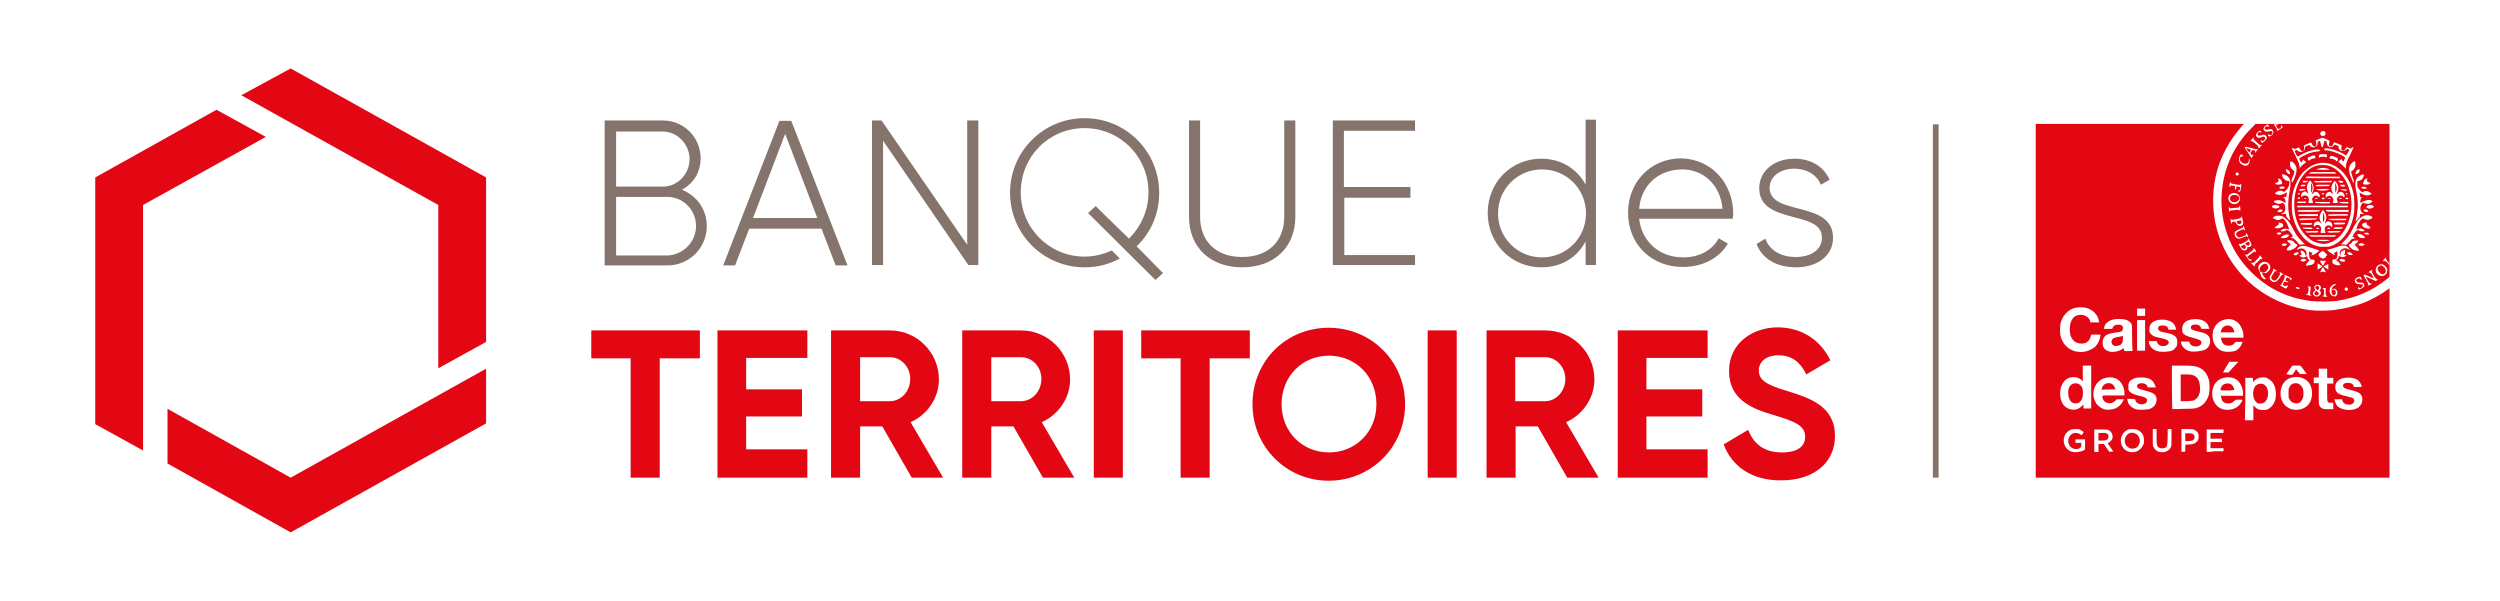 <?xml version="1.0" encoding="UTF-8"?> <svg xmlns="http://www.w3.org/2000/svg" width="840" height="202" viewBox="0 0 840 202" fill="none"><rect width="840" height="202" fill="white"></rect><path d="M235.03 120.403H221.666V160.495H211.9V120.403H198.665V111.023H235.159V120.403H235.03ZM271.267 151.243V160.495H241.07V111.023H271.267V120.275H250.707V130.812H269.468V139.935H250.707V150.986H271.267V151.243ZM296.453 143.276H289V160.495H279.234V111.023H299.023C308.147 111.023 315.471 118.476 315.471 127.471C315.471 133.767 311.616 139.293 305.962 141.863L316.885 160.495H306.348L296.453 143.276ZM289 134.795H299.023C302.75 134.795 305.834 131.454 305.834 127.342C305.834 123.23 302.75 120.018 299.023 120.018H289V134.795ZM340.529 143.276H333.076V160.495H323.31V111.023H343.099C352.222 111.023 359.547 118.476 359.547 127.471C359.547 133.767 355.692 139.293 350.038 141.863L360.96 160.495H350.423L340.529 143.276ZM333.076 134.795H343.099C346.825 134.795 349.909 131.454 349.909 127.342C349.909 123.23 346.825 120.018 343.099 120.018H333.076V134.795ZM377.28 111.023V160.495H367.514V111.023H377.28ZM419.813 120.403H406.449V160.495H396.683V120.403H383.448V111.023H419.942V120.403H419.813ZM420.841 135.823C420.841 121.303 432.149 110.123 446.413 110.123C460.676 110.123 472.113 121.303 472.113 135.823C472.113 150.215 460.676 161.523 446.413 161.523C432.278 161.523 420.841 150.215 420.841 135.823ZM462.475 135.823C462.475 126.314 455.408 119.504 446.541 119.504C437.675 119.504 430.607 126.314 430.607 135.823C430.607 145.204 437.675 152.014 446.541 152.014C455.408 152.014 462.475 145.204 462.475 135.823ZM489.46 111.023V160.495H479.694V111.023H489.46ZM516.702 143.276H509.249V160.495H499.483V111.023H519.272C528.396 111.023 535.72 118.476 535.72 127.471C535.72 133.767 531.865 139.293 526.211 141.863L537.134 160.495H526.597L516.702 143.276ZM509.121 134.795H519.144C522.87 134.795 525.954 131.454 525.954 127.342C525.954 123.23 522.87 120.018 519.144 120.018H509.121V134.795ZM573.756 151.243V160.495H543.559V111.023H573.756V120.275H553.196V130.812H571.957V139.935H553.196V150.986H573.756V151.243ZM579.153 149.316L587.377 144.433C589.176 149.059 592.646 152.014 598.685 152.014C604.596 152.014 606.524 149.573 606.524 146.746C606.524 143.019 603.183 141.606 595.858 139.421C588.277 137.237 580.952 134.024 580.952 124.644C580.952 115.392 588.791 109.995 597.272 109.995C605.367 109.995 611.664 114.235 615.005 121.046L606.909 125.8C605.11 122.074 602.412 119.375 597.529 119.375C593.417 119.375 590.975 121.56 590.975 124.387C590.975 127.471 592.903 129.141 600.356 131.326C608.194 133.767 616.547 136.466 616.547 146.489C616.547 155.741 609.094 161.395 598.557 161.395C588.405 161.523 581.852 156.512 579.153 149.316Z" fill="#E30613"></path><path d="M536.234 40.348V89.049H532.765V81.082C529.938 86.479 524.669 89.82 517.859 89.82C507.964 89.82 499.869 81.982 499.869 71.573C499.869 61.165 507.836 53.326 517.859 53.326C524.669 53.326 529.938 56.796 532.765 62.064V40.219H536.234V40.348ZM532.893 71.702C532.893 63.478 526.34 56.924 518.116 56.924C509.892 56.924 503.338 63.478 503.338 71.702C503.338 79.926 509.892 86.479 518.116 86.479C526.34 86.479 532.893 79.926 532.893 71.702ZM582.366 71.83C582.366 72.344 582.237 72.987 582.237 73.501H550.755C551.654 81.339 557.694 86.479 565.532 86.479C571.315 86.479 575.555 83.781 577.483 80.054L580.567 81.853C577.74 86.608 572.343 89.692 565.404 89.692C554.738 89.692 547.028 81.982 547.028 71.445C547.028 61.293 554.481 53.198 565.018 53.198C575.684 53.583 582.366 62.193 582.366 71.83ZM550.755 70.16H578.768C577.997 61.679 571.957 56.924 565.275 56.924C557.18 56.924 551.397 62.321 550.755 70.16ZM615.904 79.926C615.904 85.708 610.893 89.82 603.44 89.82C596.372 89.82 591.875 86.479 590.204 81.982L593.16 80.183C594.445 83.909 598.171 86.351 603.311 86.351C608.194 86.351 612.178 84.166 612.178 79.797C612.178 70.417 591.104 75.685 591.104 63.221C591.104 57.695 595.858 53.326 602.926 53.326C608.58 53.326 612.82 56.025 614.748 60.394L611.792 62.064C610.379 58.466 606.652 56.667 602.926 56.667C598.428 56.667 594.573 59.109 594.573 63.221C594.959 72.73 615.904 67.204 615.904 79.926ZM237.472 75.942C237.472 83.395 231.561 89.178 224.236 89.178H203.162V40.476H222.694C229.89 40.476 235.416 46.259 235.416 53.198C235.416 57.952 232.846 61.807 229.119 63.735C234.131 65.791 237.472 70.288 237.472 75.942ZM207.017 44.074V62.707H222.694C227.706 62.707 231.689 58.466 231.689 53.455C231.689 48.443 227.577 44.203 222.694 44.203H207.017V44.074ZM233.874 75.942C233.874 70.545 229.505 66.176 224.365 66.176H207.017V85.837H224.365C229.633 85.58 233.874 81.211 233.874 75.942ZM276.022 76.842H251.735L246.981 89.178H242.997L261.887 40.605H265.87L284.76 89.178H280.776L276.022 76.842ZM274.608 73.244L263.814 44.974L253.02 73.244H274.608ZM328.707 40.476V89.049H325.366L296.71 47.287V89.049H292.984V40.476H296.196L324.98 82.239V40.476H328.707ZM399.51 72.858V40.476H403.237V72.858C403.237 80.697 408.248 86.351 417.372 86.351C426.495 86.351 431.507 80.697 431.507 72.858V40.476H435.233V72.858C435.233 83.138 428.037 89.82 417.372 89.82C406.706 89.82 399.51 83.138 399.51 72.858ZM475.454 85.58V89.049H447.826V40.476H475.454V43.946H451.553V62.835H473.912V66.433H451.681V85.708H475.454V85.58ZM389.487 64.763C389.487 50.885 378.308 39.705 364.43 39.705C350.552 39.705 339.372 50.885 339.372 64.763C339.372 78.641 350.552 89.82 364.43 89.82C368.799 89.82 372.654 88.792 376.252 86.865L373.553 84.166C370.726 85.451 367.642 86.222 364.43 86.222C352.608 86.222 342.97 76.713 342.97 64.634C342.97 52.555 352.479 43.046 364.43 43.046C376.252 43.046 385.889 52.555 385.889 64.634C385.889 70.802 383.319 76.199 379.336 80.183L368.156 69.26L365.586 71.573L388.202 94.061L390.772 91.748L381.906 82.753C386.66 78.255 389.487 71.959 389.487 64.763Z" fill="#84746C"></path><path d="M48.062 151.371L32 142.505V59.623L72.734 36.878L89.311 46.002L48.062 68.874V151.371ZM147.264 123.744L163.327 114.877V59.623L97.663 23L81.087 31.995L147.264 68.874V123.744ZM97.663 160.495L56.286 137.365V155.74L97.663 178.87L163.327 142.248V123.872L97.663 160.495Z" fill="#E30613"></path><path d="M651.37 41.761H649.442V160.495H651.37V41.761Z" fill="#84746C"></path><path d="M684.009 101.128V41.633H802.872V160.495H684.009V101.128Z" fill="#E30613"></path><path d="M696.088 151.757C693.389 150.986 692.49 147.259 694.546 145.203C695.317 144.432 696.088 144.175 697.373 144.175C698.401 144.175 698.658 144.175 699.172 144.561C700.2 145.075 700.2 145.203 699.814 145.717L699.429 146.231L699.043 145.974C697.116 144.689 694.931 145.974 694.931 148.159C694.931 150.215 696.859 151.5 698.786 150.6C699.172 150.343 699.172 150.343 699.3 149.572V148.801H697.373V147.645H700.585V149.315V150.986L700.071 151.371C698.786 151.885 697.244 152.142 696.088 151.757ZM715.234 151.757C714.335 151.5 713.692 150.986 713.307 150.343C711.893 148.287 712.664 145.46 714.849 144.432C715.363 144.175 715.748 144.175 716.519 144.175C717.676 144.175 718.575 144.432 719.346 145.203C720.117 145.974 720.374 146.745 720.374 148.03C720.374 148.93 720.374 149.187 719.989 149.701C719.603 150.6 718.832 151.243 718.061 151.628C717.29 152.014 716.005 152.014 715.234 151.757ZM717.676 150.472C719.346 149.572 719.475 146.874 717.804 145.846C716.776 145.203 715.748 145.203 714.849 145.974C714.078 146.617 713.821 147.645 713.949 148.673C714.335 150.343 716.134 151.243 717.676 150.472ZM725.257 151.757C724.486 151.5 723.715 150.729 723.458 149.958C723.33 149.701 723.33 148.544 723.33 146.874V144.175H723.972H724.615V146.874C724.615 149.829 724.743 149.958 725.514 150.472C726.028 150.729 726.928 150.729 727.442 150.472C728.213 150.086 728.213 149.829 728.341 146.874V144.175H728.984H729.626V147.002C729.626 149.701 729.626 149.829 729.369 150.343C728.598 151.757 726.928 152.271 725.257 151.757ZM703.669 151.757C703.669 151.628 703.669 149.958 703.669 147.902V144.304H705.854C707.91 144.304 708.038 144.304 708.552 144.561C709.58 145.075 710.094 146.36 709.709 147.516C709.452 148.03 708.809 148.673 708.424 148.801C708.295 148.801 708.167 148.93 708.167 148.93C708.167 148.93 708.552 149.572 709.066 150.215C709.58 150.986 709.966 151.628 710.094 151.628C710.094 151.757 709.966 151.757 709.452 151.757H708.681L707.781 150.472L706.882 149.187H705.083V151.885H704.44C703.926 151.885 703.798 151.757 703.669 151.757ZM707.91 147.773C708.424 147.388 708.552 146.874 708.424 146.36C708.167 145.589 707.781 145.46 706.368 145.46H705.083V146.617C705.083 147.259 705.083 147.773 705.083 147.902C705.083 148.03 705.34 148.03 706.368 148.03C707.396 148.03 707.653 147.902 707.91 147.773ZM732.967 151.757V147.902V144.175H734.895C736.694 144.175 736.822 144.175 737.336 144.432C738.364 144.946 738.75 145.589 738.75 146.745C738.75 147.516 738.621 147.902 738.107 148.416C737.465 149.058 736.951 149.315 735.537 149.315L734.252 149.444V150.6V151.757H733.61C733.224 151.885 732.967 151.885 732.967 151.757ZM736.694 148.03C737.336 147.645 737.593 146.874 737.208 146.231C736.951 145.717 736.565 145.589 735.28 145.589H734.252V146.745C734.252 147.388 734.252 148.03 734.252 148.159C734.381 148.287 736.308 148.159 736.694 148.03ZM741.448 151.757C741.448 151.628 741.448 149.958 741.448 147.902V144.304H744.275H747.102V145.46H744.918H742.733V147.388H744.661H746.588V148.544H742.733V149.572V150.6H744.918H747.102V151.114V151.628H744.275C742.091 151.885 741.448 151.885 741.448 151.757ZM754.427 134.024V126.956H755.712H756.997V128.37L757.382 127.984C757.639 127.727 758.025 127.47 758.41 127.213C759.053 126.956 759.181 126.828 760.209 126.828C761.237 126.828 761.494 126.828 762.008 127.213C763.807 128.113 764.707 129.912 764.707 132.482C764.707 134.923 763.679 136.594 762.008 137.493C761.494 137.75 761.109 137.75 760.338 137.75C759.053 137.75 758.41 137.493 757.639 136.722L757.125 136.208V141.22H754.298L754.427 134.024ZM760.852 135.18C761.751 134.538 762.265 132.996 762.008 131.454C761.88 130.426 761.494 129.912 760.98 129.398C759.952 128.498 758.153 128.884 757.511 130.169C756.483 132.225 757.254 135.052 758.796 135.566C759.438 135.694 760.338 135.566 760.852 135.18ZM695.574 137.493C693.646 136.979 692.49 135.437 692.233 132.996C691.976 130.683 692.875 128.37 694.417 127.342C696.088 126.314 698.401 126.571 699.557 127.856L699.814 128.113V122.844H702.641V130.04V137.236H701.356H700.071V136.594C700.071 136.208 700.071 135.951 700.071 135.951C700.071 135.951 699.814 136.208 699.429 136.465C698.401 137.622 696.859 137.879 695.574 137.493ZM698.144 135.437C698.786 135.309 699.429 134.538 699.686 133.638C699.943 132.739 699.943 130.811 699.557 130.169C698.915 128.884 697.63 128.498 696.345 129.012C695.317 129.526 694.803 130.683 694.931 132.353C695.06 134.666 696.345 135.951 698.144 135.437ZM707.524 137.622C706.111 137.365 704.697 136.337 704.055 135.052C703.155 133.381 703.155 131.325 704.055 129.655C705.083 127.342 708.167 126.185 710.737 127.085C712.536 127.727 713.821 129.912 713.821 132.096V132.867H710.094C705.854 132.867 706.239 132.739 706.496 133.895C707.01 135.566 709.323 136.08 710.737 134.666L711.251 134.152H713.692L713.435 134.538C712.793 135.951 711.893 136.722 710.737 137.236C709.709 137.622 708.424 137.75 707.524 137.622ZM710.737 130.811C710.737 130.426 710.351 129.655 709.966 129.269C708.681 128.113 706.496 128.884 706.239 130.554L706.111 130.94L710.737 130.811ZM718.318 137.622C717.29 137.493 716.262 136.979 715.748 136.337C715.234 135.823 714.977 135.309 714.849 134.538L714.72 134.024H716.005C717.162 134.024 717.29 134.024 717.419 134.281C717.676 135.309 718.318 135.694 719.218 135.823C720.503 135.951 721.402 135.437 721.402 134.538C721.402 133.767 721.017 133.51 718.832 132.996C716.776 132.482 715.748 131.968 715.363 131.325C715.106 130.94 715.106 130.683 715.106 129.912C715.106 128.884 715.363 128.113 716.262 127.599C717.033 126.956 717.933 126.828 719.603 126.828C721.274 126.828 722.045 127.085 722.944 127.727C723.458 128.113 723.972 129.012 724.229 129.783L724.358 130.169H722.944C721.788 130.169 721.531 130.169 721.531 130.04C721.531 129.269 720.631 128.755 719.603 128.755C718.447 128.755 717.933 129.269 718.061 130.04C718.19 130.426 718.575 130.683 720.631 131.197C723.201 131.839 724.101 132.353 724.486 133.381C724.743 134.024 724.615 135.18 724.229 135.823C723.844 136.594 722.944 137.236 722.045 137.493C721.017 137.622 719.346 137.75 718.318 137.622ZM747.359 137.622C746.46 137.493 745.303 136.851 744.789 136.208C742.348 133.638 742.99 128.755 746.074 127.342C747.359 126.699 749.158 126.571 750.572 127.085C752.371 127.727 753.656 129.912 753.656 132.225V132.996H746.203L746.331 133.51C746.46 134.795 747.231 135.437 748.516 135.566C749.158 135.566 749.287 135.566 749.929 135.309C750.315 135.052 750.7 134.795 750.829 134.666C751.086 134.281 751.086 134.281 752.242 134.281C753.656 134.281 753.656 134.281 753.013 135.309C751.985 137.108 749.672 138.007 747.359 137.622ZM750.7 130.94C750.7 130.297 750.058 129.269 749.415 129.012C748.516 128.627 747.231 128.884 746.717 129.526C746.46 129.783 746.074 130.554 746.074 130.94C746.074 131.197 746.074 131.197 748.387 131.197C750.315 131.197 750.7 131.068 750.7 130.94ZM770.489 137.622C769.59 137.493 768.433 136.851 767.791 136.208C766.12 134.538 765.735 131.454 767.02 129.141C768.819 125.671 774.73 125.928 776.272 129.398C777.043 131.068 777.043 133.253 776.272 134.923C775.372 136.979 772.931 138.007 770.489 137.622ZM772.802 135.18C773.059 135.052 773.316 134.666 773.573 134.152C773.83 133.51 773.959 133.253 773.959 132.353C773.959 131.068 773.83 130.297 773.188 129.655C772.674 129.012 772.16 128.755 771.389 128.755C770.361 128.755 769.718 129.141 769.204 130.169C768.947 130.554 768.947 130.811 768.947 132.096C768.947 133.381 768.947 133.638 769.204 134.024C769.461 134.666 770.104 135.18 770.489 135.309C771.389 135.694 772.417 135.566 772.802 135.18ZM787.965 137.622C787.066 137.493 786.166 137.108 785.652 136.722C785.138 136.337 784.624 135.309 784.496 134.666L784.367 134.152H786.937L787.066 134.666C787.323 135.566 788.351 136.08 789.636 135.951C790.664 135.823 791.306 134.923 790.921 134.152C790.792 133.767 790.021 133.51 788.351 133.124C786.038 132.61 785.395 132.225 784.881 131.325C784.624 130.811 784.624 129.912 784.753 129.141C784.881 128.627 785.652 127.856 786.166 127.47C787.58 126.699 790.407 126.699 791.82 127.47C792.72 127.856 793.491 129.141 793.491 129.912V130.04H790.921L790.792 129.655C790.664 129.012 789.893 128.627 788.865 128.627C787.708 128.627 787.066 129.141 787.323 129.912C787.451 130.426 787.965 130.554 789.893 131.068C792.077 131.582 792.848 131.968 793.362 132.739C793.619 133.253 793.748 133.381 793.748 134.152C793.748 135.18 793.491 135.694 792.977 136.337C792.206 137.493 790.021 138.007 787.965 137.622ZM729.883 137.365C729.883 137.365 729.755 134.024 729.755 130.04V122.844H733.224C737.079 122.844 737.722 122.973 739.135 123.615C740.549 124.258 741.705 125.8 742.219 127.727C742.476 128.755 742.476 131.325 742.219 132.482C741.577 134.795 740.163 136.465 737.979 137.108C737.465 137.236 736.694 137.365 733.61 137.365C731.554 137.493 729.883 137.493 729.883 137.365ZM737.336 134.409C738.75 133.638 739.521 131.839 739.135 129.398C739.007 127.984 738.493 126.956 737.593 126.442C736.822 125.928 736.18 125.8 734.381 125.8H732.71V130.297V134.795H734.766C736.694 134.666 736.951 134.666 737.336 134.409ZM780.641 137.365C780.127 137.236 779.613 136.851 779.356 136.337C779.099 135.951 779.099 135.694 779.099 132.353V128.755H777.428V126.828H779.099V123.872H781.926V126.956H783.982V128.884H781.926V131.839C781.926 135.437 781.926 135.309 783.211 135.309H783.982V137.493H782.568C781.669 137.493 780.769 137.493 780.641 137.365ZM768.176 125.671C768.176 125.671 768.69 125.029 769.204 124.258L770.232 122.844H772.931L773.959 124.129C774.473 124.9 774.987 125.543 774.987 125.543C774.987 125.671 774.858 125.671 773.959 125.671H772.802L772.16 124.9C771.774 124.515 771.517 124.129 771.517 124.129C771.517 124.129 771.132 124.515 770.875 125.029L770.232 125.928H769.204C768.69 125.8 768.176 125.671 768.176 125.671ZM746.974 125.029C746.974 125.029 747.488 124.129 748.002 123.23L749.03 121.559H752.114L751.728 121.945L750.058 123.744L748.773 125.157H747.873C747.488 125.157 746.974 125.157 746.974 125.029ZM698.144 118.218C695.317 117.833 693.132 115.905 692.361 112.95C692.104 111.922 692.104 109.737 692.361 108.581C693.004 106.011 694.931 103.955 697.244 103.441C698.272 103.184 700.071 103.184 700.971 103.441C703.155 103.955 704.954 105.882 705.211 107.81L705.34 108.324H702.384L702.256 107.81C701.613 105.754 698.658 105.111 696.859 106.525C696.345 107.039 695.702 108.067 695.574 109.095C695.317 110.123 695.445 112.307 695.831 113.078C696.216 113.978 696.987 114.877 697.758 115.134C698.529 115.52 699.943 115.52 700.714 115.263C701.613 114.877 702.256 113.978 702.513 112.95L702.641 112.436H704.183H705.725V112.693C705.725 113.849 704.954 115.52 703.926 116.548C702.256 117.833 700.328 118.475 698.144 118.218ZM708.681 118.09C707.01 117.576 706.368 116.548 706.496 114.877C706.496 114.235 706.625 113.978 706.882 113.464C707.524 112.436 708.424 112.05 711.379 111.665C712.793 111.536 713.178 111.279 713.307 110.38C713.307 109.866 713.307 109.737 713.05 109.48C712.793 109.223 712.536 109.095 712.15 109.095C710.994 108.966 710.094 109.352 709.837 110.123L709.709 110.508H706.882L707.01 109.994C707.139 109.352 707.396 108.838 708.038 108.324C708.938 107.553 710.094 107.167 712.022 107.167C713.564 107.167 714.72 107.424 715.491 108.067C716.391 108.838 716.391 108.709 716.391 113.335C716.391 115.52 716.519 117.576 716.519 117.704C716.648 117.961 716.648 117.961 715.234 117.961H713.821L713.692 117.576C713.564 116.933 713.564 116.933 713.178 117.19C712.15 118.09 709.837 118.475 708.681 118.09ZM712.407 115.905C713.05 115.52 713.307 114.877 713.307 113.721C713.307 113.207 713.307 112.821 713.307 112.821C713.307 112.821 713.05 112.95 712.921 112.95C712.793 112.95 712.15 113.207 711.636 113.207C710.351 113.464 709.837 113.721 709.58 114.235C709.323 114.877 709.452 115.52 709.966 115.905C710.351 116.419 711.765 116.291 712.407 115.905ZM725.257 118.09C724.872 117.961 724.486 117.833 724.101 117.704C723.073 117.319 722.045 115.905 722.045 115.006V114.62H724.615L724.743 114.877C725 115.777 725.771 116.291 726.799 116.291C727.57 116.291 728.084 116.034 728.47 115.648C728.984 115.006 728.598 114.235 727.442 113.978C726.799 113.721 726.157 113.592 725.386 113.464C723.844 113.078 723.458 112.95 722.944 112.436C722.302 111.922 722.173 111.536 722.173 110.637C722.173 109.095 722.944 108.195 724.486 107.681C725.514 107.296 727.442 107.296 728.47 107.681C729.883 108.067 730.911 109.095 731.04 110.251L731.168 110.765H728.598L728.47 110.251C728.213 109.609 727.699 109.352 726.671 109.352C725.643 109.352 725.257 109.609 725.129 110.123C725 110.508 725.386 111.022 725.771 111.279C725.9 111.408 726.799 111.665 727.827 111.793C730.14 112.307 731.04 112.821 731.425 113.849C731.682 114.363 731.554 115.648 731.425 116.162C731.168 116.676 730.526 117.447 730.012 117.704C728.984 118.218 726.799 118.347 725.257 118.09ZM736.051 118.09C734.252 117.704 733.096 116.548 732.839 115.134V114.749H734.252C735.537 114.749 735.666 114.749 735.666 115.006C735.666 115.391 736.18 116.034 736.565 116.162C736.951 116.291 737.336 116.419 737.722 116.419C738.878 116.419 739.649 115.905 739.649 115.134C739.649 114.363 739.392 114.235 736.694 113.464C734.638 112.95 733.995 112.564 733.481 111.922C733.224 111.536 733.224 111.279 733.224 110.508C733.224 108.709 734.381 107.553 736.694 107.296C739.649 106.91 741.834 108.067 742.219 110.123L742.348 110.508H739.649L739.521 110.123C739.392 109.609 739.007 109.352 738.364 109.095C736.951 108.838 735.794 109.352 736.18 110.38C736.308 110.765 737.079 111.022 738.75 111.408C739.778 111.665 740.677 111.922 740.934 112.05C742.091 112.693 742.605 113.335 742.605 114.62C742.605 116.162 741.705 117.319 740.292 117.704C739.135 118.09 737.079 118.218 736.051 118.09ZM747.231 118.09C745.432 117.704 744.147 116.291 743.633 114.492C743.376 113.592 743.376 111.793 743.633 111.022C744.275 108.966 745.817 107.681 747.873 107.296C750.7 106.782 753.013 108.581 753.656 111.665C753.784 112.179 753.784 112.821 753.784 113.078V113.464H746.203L746.331 113.978C746.588 115.391 747.359 116.162 748.901 116.162C749.672 116.162 750.315 115.905 750.829 115.263L751.214 114.877H752.371H753.527L753.142 115.777C752.756 116.676 751.985 117.447 751.214 117.833C750.186 118.218 748.387 118.347 747.231 118.09ZM750.7 111.279C750.315 109.737 749.158 109.095 747.745 109.48C746.974 109.737 746.46 110.38 746.203 111.279L746.074 111.665H750.7V111.279ZM718.061 112.821V107.553H720.76V117.833H718.061V112.821ZM718.061 104.854V103.698H720.76V106.139H718.061V104.854ZM776.272 104.212C772.16 103.698 768.305 102.541 764.578 100.742C755.712 96.502 749.03 89.049 745.689 79.668C743.376 73.243 742.99 65.919 744.532 58.98C745.946 52.812 749.03 47.286 753.142 42.532L754.041 41.504H758.025L756.483 43.046C750.315 49.214 746.974 56.924 746.46 65.533C745.946 75.042 749.415 84.294 755.969 90.976C761.623 96.759 768.305 100.1 776.4 101.128C778.585 101.385 782.954 101.385 784.881 101.128C791.435 100.228 797.217 97.658 802.1 93.675L803 92.904V96.759L802.1 97.401C800.044 98.943 796.318 100.999 793.748 101.899C790.921 102.927 787.708 103.698 784.753 104.083C782.568 104.469 778.328 104.469 776.272 104.212ZM778.071 99.586C777.043 99.2 776.786 98.429 777.685 97.787C777.942 97.53 777.942 97.53 777.814 97.273C777.557 96.887 777.557 96.245 777.814 95.988C778.456 95.474 779.484 95.602 779.741 96.245C779.998 96.63 779.741 97.273 779.484 97.401C779.227 97.53 779.227 97.53 779.613 97.915C779.741 98.172 779.87 98.429 779.87 98.429C779.741 99.2 778.842 99.843 778.071 99.586ZM778.842 99.072C779.227 98.815 779.227 98.429 778.713 98.044C778.328 97.658 778.199 97.658 777.814 98.172C777.3 98.815 778.071 99.586 778.842 99.072ZM779.099 97.144C779.227 97.016 779.227 96.759 779.227 96.63C779.227 96.373 778.842 95.988 778.585 95.988C778.328 95.988 777.942 96.373 777.942 96.63C777.942 96.759 778.585 97.53 778.713 97.53C778.842 97.401 778.97 97.273 779.099 97.144ZM780.384 99.586C780.384 99.457 780.512 99.457 780.641 99.329C780.898 99.2 780.898 99.2 780.898 98.301C780.898 97.273 780.898 97.273 780.641 97.144C780.255 97.016 780.384 96.759 781.026 96.759H781.412V98.044C781.412 99.2 781.412 99.329 781.669 99.329C781.797 99.329 781.926 99.457 781.926 99.586C781.926 99.714 781.797 99.714 781.155 99.714C780.769 99.586 780.384 99.586 780.384 99.586ZM783.339 99.2C782.44 98.429 782.568 96.759 783.468 95.988C783.853 95.602 784.624 95.345 784.881 95.474C785.01 95.602 784.881 95.602 784.496 95.859C783.982 96.116 783.596 96.63 783.339 97.273L783.211 97.53L783.596 97.273C784.11 96.887 784.624 96.887 785.01 97.401C785.652 97.915 785.395 99.2 784.753 99.586C784.239 99.586 783.725 99.586 783.339 99.2ZM784.624 98.943C784.881 98.686 784.881 98.172 784.753 97.787C784.496 97.273 783.982 97.144 783.596 97.53C783.339 97.658 783.339 97.787 783.468 98.172C783.468 99.072 784.11 99.457 784.624 98.943ZM775.629 99.2L775.115 99.072C774.73 98.943 774.73 98.815 775.115 98.815C775.372 98.815 775.501 98.686 775.629 97.658C775.758 96.887 775.758 96.759 775.629 96.63C775.244 96.373 775.372 96.245 775.886 96.245C776.272 96.245 776.4 96.245 776.4 96.63C776.4 96.759 776.272 97.401 776.272 97.915C776.272 98.429 776.143 98.815 776.143 98.943C776.143 98.943 776.272 99.072 776.4 99.072C776.529 99.072 776.657 99.2 776.657 99.329C776.4 99.329 776.015 99.329 775.629 99.2ZM787.965 97.53C787.708 97.273 787.708 97.016 787.965 96.759C788.222 96.502 788.479 96.502 788.736 96.759C788.993 97.016 788.993 97.273 788.736 97.53C788.351 97.787 788.222 97.787 787.965 97.53ZM792.463 97.273C792.334 97.144 792.334 96.502 792.463 96.502C792.463 96.502 792.591 96.63 792.72 96.63C792.977 96.887 793.234 96.887 793.619 96.502C793.876 96.245 793.876 96.245 793.876 95.859C793.876 95.474 793.619 95.602 792.848 95.474C792.077 95.474 791.949 95.345 791.563 95.088C791.049 94.574 791.178 94.06 791.563 93.546C791.949 93.161 792.72 92.904 793.105 93.032C793.362 93.032 793.491 93.675 793.491 93.932C793.362 94.189 793.362 94.189 793.105 93.803C792.848 93.546 792.72 93.418 792.463 93.546C791.692 93.675 791.435 94.317 791.949 94.703C792.077 94.831 792.334 94.96 792.977 94.96C793.748 94.96 793.876 94.96 794.133 95.217C794.776 95.859 794.39 96.63 793.234 97.016C792.72 97.273 792.463 97.273 792.463 97.273ZM767.148 96.502C766.12 95.988 765.735 95.602 766.249 95.731C766.506 95.731 766.634 95.474 767.148 94.446C767.662 93.289 767.791 93.032 767.662 92.775C767.534 92.647 767.534 92.518 767.534 92.39C767.662 92.261 770.104 93.546 770.104 93.546C770.104 93.675 769.718 94.189 769.59 94.189C769.59 94.189 769.461 94.06 769.461 93.932C769.461 93.675 769.333 93.546 768.947 93.418C768.819 93.289 768.562 93.289 768.433 93.161C768.305 93.161 767.919 94.189 767.919 94.189C767.919 94.189 768.176 94.446 768.433 94.446C769.333 94.831 768.947 95.088 768.048 94.703C767.662 94.574 767.662 94.574 767.405 94.831C766.891 95.731 766.891 95.731 767.534 95.988C768.048 96.245 768.048 96.245 768.305 95.988C768.562 95.731 768.69 95.731 768.69 95.988C768.69 96.245 768.433 96.759 768.305 96.759C768.305 97.144 767.791 96.887 767.148 96.502ZM771.774 97.016C771.517 96.887 771.389 96.759 771.389 96.63C771.389 96.373 771.389 96.373 772.16 96.502C772.545 96.63 772.674 96.759 772.674 96.887C772.674 97.144 772.288 97.144 771.774 97.016ZM795.547 95.859C795.547 95.859 795.547 95.731 795.675 95.602C795.804 95.474 795.675 95.217 795.033 94.06C793.748 92.004 793.876 91.876 796.061 92.904C796.96 93.289 797.603 93.546 797.603 93.546C797.603 93.546 797.346 93.032 797.089 92.518C796.575 91.619 796.446 91.619 796.189 91.619C795.675 91.619 795.804 91.362 796.446 90.976C796.832 90.719 797.089 90.719 797.089 90.848C797.089 90.976 797.089 91.105 796.96 91.105C796.703 91.362 798.374 93.932 798.631 93.803C799.016 93.675 799.016 93.932 798.631 94.189L798.245 94.446L796.575 93.675C795.675 93.289 794.904 92.904 794.904 93.032C794.904 93.161 795.161 93.546 795.547 94.189C796.189 95.217 796.189 95.217 796.575 95.217C797.089 95.088 796.96 95.345 796.318 95.731C795.804 95.859 795.547 95.988 795.547 95.859ZM763.293 94.446C762.394 93.803 762.394 93.161 763.293 91.747C763.807 90.848 763.936 90.719 763.807 90.591C763.55 90.205 763.807 90.205 764.45 90.591C765.092 90.976 765.221 91.362 764.707 91.105C764.45 90.976 764.321 91.105 763.807 92.004C763.422 92.518 763.165 93.032 763.165 93.161C763.036 93.546 763.422 94.06 763.936 94.189C764.45 94.446 764.835 94.189 765.606 93.032C766.12 92.133 766.249 92.004 766.12 91.876C765.992 91.747 765.863 91.362 765.992 91.362C766.12 91.362 767.277 92.133 767.277 92.261C767.277 92.261 767.148 92.39 767.02 92.261C766.763 92.261 766.634 92.261 766.12 93.161C764.964 94.831 764.193 95.088 763.293 94.446ZM760.209 93.418C759.824 93.032 759.695 92.775 759.567 92.261C759.438 91.876 759.31 91.362 759.181 91.105C758.41 90.077 758.796 88.792 760.081 88.149C761.623 87.378 763.422 89.049 762.651 90.591C762.394 90.976 761.751 91.619 761.366 91.747C761.237 91.747 760.852 91.747 760.595 91.747C760.209 91.747 760.081 91.747 760.081 91.876C760.081 92.133 760.595 92.904 760.98 93.289C761.237 93.546 761.366 93.675 761.366 93.675C760.98 94.06 760.595 93.803 760.209 93.418ZM760.98 91.49C761.494 91.233 762.008 90.462 762.137 90.077C762.265 89.691 762.008 89.049 761.623 88.792C760.98 88.406 760.081 88.792 759.567 89.563C759.053 90.205 759.181 90.848 759.567 91.362C760.081 91.619 760.466 91.747 760.98 91.49ZM799.145 92.39C797.603 91.362 798.117 89.049 799.916 88.792C800.558 88.663 801.201 89.049 801.715 89.691C802.229 90.334 802.229 90.976 801.972 91.747C801.329 92.775 800.173 93.032 799.145 92.39ZM801.072 92.004C801.843 91.619 801.843 90.462 800.944 89.691C800.558 89.306 800.301 89.177 800.044 89.177C799.53 89.177 799.016 89.691 798.888 90.077C798.759 90.848 799.787 92.133 800.43 92.133C800.558 92.261 800.815 92.133 801.072 92.004ZM779.87 90.848C780.512 89.563 780.512 89.563 781.026 90.591C781.283 91.105 781.54 91.49 781.54 91.49C781.54 91.49 781.283 91.49 781.026 91.362C780.641 91.233 780.384 91.233 779.741 91.49C779.484 91.49 779.484 91.49 779.87 90.848ZM778.713 90.077C778.713 89.82 778.713 89.306 778.713 89.049C778.713 88.792 778.585 88.535 778.713 88.535C778.97 88.663 779.356 88.792 779.613 89.049C780.512 89.563 780.512 89.563 779.356 90.205L778.713 90.591V90.077ZM781.54 90.077C781.155 89.82 780.769 89.563 780.769 89.563C780.769 89.434 781.797 88.92 782.311 88.663C782.311 88.663 782.311 89.049 782.311 89.691V90.591L781.54 90.077ZM756.868 88.92C756.611 88.663 756.354 88.406 756.354 88.278C756.354 88.149 756.483 88.278 756.74 88.278C757.125 88.406 757.254 88.278 758.153 87.378C759.053 86.479 759.181 86.35 759.181 86.093C759.053 85.708 759.31 85.708 759.824 86.35C760.209 86.864 760.338 87.121 759.952 86.993C759.824 86.864 759.567 86.993 758.667 87.892C757.768 88.663 757.639 88.92 757.639 89.177C757.639 89.306 757.639 89.563 757.639 89.563C757.382 89.434 757.125 89.177 756.868 88.92ZM780.255 89.049L779.741 88.149L779.484 87.635H780.512C781.026 87.635 781.54 87.635 781.54 87.635L780.512 89.306C780.512 89.306 780.384 89.177 780.255 89.049ZM774.858 88.792C775.115 88.406 775.372 88.149 775.629 87.892C776.143 87.507 776.143 87.507 775.886 87.378C775.629 87.25 775.244 86.607 775.244 86.35C775.244 86.093 774.987 85.965 774.858 86.222C774.858 86.222 774.601 86.35 774.344 86.479C773.83 86.607 773.188 86.479 772.802 86.093C772.545 85.836 772.545 85.708 773.059 85.708C773.316 85.708 773.316 85.579 773.316 85.451C773.316 85.322 773.188 85.065 773.059 84.808C772.931 84.166 773.059 84.037 773.573 84.294C774.087 84.423 774.473 84.937 774.601 85.579C774.73 85.965 774.73 86.093 774.858 85.836C775.244 85.194 774.858 84.166 774.087 83.652C773.573 83.395 772.674 83.395 772.16 83.78C771.646 84.037 771.646 83.909 772.031 83.395C772.931 82.367 774.087 82.367 776.529 83.266C777.3 83.523 778.199 83.78 778.585 83.909C778.97 84.037 779.227 84.166 779.227 84.166C779.099 84.551 777.557 85.708 776.914 85.708L776.529 85.836L776.786 85.451L777.043 85.065L776.529 84.808C776.272 84.68 776.143 84.551 775.886 84.551C775.758 84.551 775.758 84.937 775.886 85.579C775.886 86.864 776.143 87.25 777.043 87.25C777.557 87.25 777.557 87.25 777.685 87.635C777.814 88.535 777.043 89.049 775.629 89.177L774.858 89.306V88.792ZM785.01 89.049C783.853 88.792 783.468 88.278 783.725 87.507C783.853 87.121 783.853 87.121 784.11 87.121C785.01 87.25 785.395 86.736 785.395 85.322C785.395 84.423 785.395 84.294 784.624 84.808L784.11 85.065L784.367 85.322C784.496 85.451 784.624 85.708 784.624 85.708C784.624 85.708 784.367 85.708 784.11 85.579C783.853 85.451 783.211 85.065 782.697 84.68C781.797 83.909 781.797 83.909 782.054 83.909C782.825 83.78 783.982 83.395 785.138 83.009C787.194 82.238 788.608 82.367 789.25 83.523C789.636 84.037 789.507 84.166 789.122 83.78C787.965 83.009 786.423 83.523 786.166 84.808C786.038 85.194 786.295 85.836 786.423 85.836C786.552 85.836 786.552 85.836 786.423 85.708C786.423 85.708 786.423 85.322 786.423 85.065C786.552 84.551 787.066 84.166 787.58 84.037C787.965 83.909 787.965 84.037 787.965 84.423C787.965 84.68 787.837 84.937 787.837 85.194C787.58 85.579 787.708 85.708 788.094 85.708C788.608 85.708 788.479 85.965 787.837 86.222C787.194 86.479 786.68 86.479 786.166 86.093L785.909 85.836L785.781 86.35C785.781 86.607 785.524 86.993 785.267 87.121L784.881 87.378L785.267 87.635C785.781 88.021 786.038 88.278 786.295 88.792C786.423 89.049 786.423 89.177 786.038 89.049C785.652 89.177 785.267 89.177 785.01 89.049ZM802.486 88.663C801.843 87.892 801.201 87.507 801.072 87.635C800.944 87.764 800.687 87.764 800.687 87.635C800.687 87.507 800.944 87.25 801.201 86.993L801.715 86.479V86.864C801.715 87.121 801.715 87.25 802.229 87.892C802.743 88.406 802.871 88.535 802.743 88.792V89.049L802.486 88.663ZM773.316 87.764C772.931 87.635 772.931 87.507 773.188 87.25C773.573 86.864 774.344 86.864 774.73 87.121L774.987 87.378L774.601 87.635C774.216 87.892 773.83 88.021 773.316 87.764ZM786.423 87.764C786.038 87.507 785.909 87.378 786.295 87.121C786.68 86.864 787.323 86.993 787.708 87.25C788.094 87.507 788.094 87.635 787.708 87.892C787.194 88.021 786.937 87.892 786.423 87.764ZM755.069 86.607C754.427 85.836 754.298 85.451 754.427 85.451C754.555 85.451 754.684 85.451 754.684 85.579C754.812 85.708 755.198 85.451 755.969 84.808C756.997 84.037 757.125 83.909 757.125 83.652C757.125 83.266 757.254 83.266 757.768 83.909C758.153 84.551 758.153 84.808 757.768 84.551C757.511 84.423 757.382 84.551 756.354 85.322L755.069 86.222C755.069 86.222 755.198 86.479 755.455 86.736C755.84 87.121 755.84 87.25 756.226 87.121C756.483 87.121 756.611 87.121 756.611 87.121C756.611 87.25 756.097 87.764 755.969 87.764C755.84 87.635 755.455 87.121 755.069 86.607ZM780.127 86.736C779.998 86.607 779.87 86.479 779.741 86.607C779.484 86.607 779.227 86.222 779.356 86.093C779.356 86.093 779.356 85.965 779.227 85.965C778.842 85.836 778.97 85.322 779.613 84.808C779.998 84.551 780.384 84.294 780.384 84.294C780.641 84.294 781.926 85.451 781.926 85.708C781.926 85.836 781.797 85.965 781.669 85.965C781.54 86.093 781.412 86.222 781.412 86.35C781.412 86.607 781.155 86.864 780.898 86.736C780.769 86.736 780.641 86.736 780.641 86.864C780.641 86.993 780.384 86.993 780.127 86.736ZM770.875 85.708C770.618 85.579 770.618 85.322 771.003 85.065C771.389 84.808 772.031 84.68 772.288 84.808C772.545 84.937 772.16 85.451 771.646 85.708C771.389 85.708 771.132 85.836 771.132 85.836L770.875 85.708ZM789.507 85.708C789.25 85.579 788.865 85.451 788.736 85.194C788.608 84.937 788.608 84.937 788.736 84.808C788.993 84.68 789.507 84.68 789.893 84.937C790.15 85.065 790.535 85.579 790.535 85.579C790.407 85.708 789.636 85.708 789.507 85.708ZM802.743 85.579C802.743 85.579 802.743 85.451 802.871 85.322C803 85.194 803 85.194 803 85.451C803 85.579 802.871 85.579 802.743 85.579ZM753.399 83.909C753.013 83.652 752.114 81.981 752.242 81.853C752.242 81.853 752.371 81.853 752.499 81.981C752.756 82.11 752.756 82.11 754.041 81.467C755.326 80.825 755.326 80.696 755.326 80.311C755.326 79.925 755.326 79.925 755.455 80.182C755.583 80.311 755.84 80.825 756.097 81.21C756.483 81.853 756.483 82.11 756.483 82.367C756.354 82.752 755.84 83.138 755.326 83.009C755.069 83.009 755.069 83.009 755.069 83.266C755.198 84.037 754.041 84.423 753.399 83.909ZM754.427 83.523C754.684 83.395 754.684 82.881 754.427 82.495C754.17 82.11 754.17 82.11 753.399 82.495C752.885 82.752 752.885 82.881 753.013 83.009C753.527 83.523 753.913 83.78 754.427 83.523ZM755.84 82.238C755.969 81.981 755.969 81.981 755.84 81.596C755.712 81.339 755.583 81.21 755.583 81.21C755.455 81.21 754.555 81.596 754.427 81.724C754.427 81.724 754.555 81.981 754.684 82.238C755.326 82.624 755.583 82.624 755.84 82.238ZM768.433 84.037C768.176 83.909 768.433 83.395 769.204 82.624C769.461 82.238 769.718 81.981 769.718 81.981L769.333 81.724C768.819 81.467 768.433 80.953 768.562 80.825C768.69 80.568 769.847 80.696 770.361 80.953C770.618 81.082 770.746 81.21 770.875 81.467C771.003 81.724 771.26 81.853 771.517 81.981C771.903 82.238 772.031 82.238 771.903 82.495C771.646 82.881 770.875 83.652 770.232 83.78C769.718 84.166 768.69 84.294 768.433 84.037ZM791.049 84.037C790.407 83.78 789.636 83.266 789.379 82.752C789.122 82.367 789.122 82.238 789.636 81.981C789.893 81.853 790.15 81.724 790.15 81.596C790.278 81.339 790.407 81.21 790.535 81.082C790.921 80.825 792.206 80.696 792.334 80.825C792.463 81.082 792.077 81.596 791.563 81.853C791.306 81.981 791.178 82.11 791.178 82.11C791.178 82.11 791.306 82.367 791.563 82.624C792.206 83.266 792.72 84.166 792.591 84.294C792.334 84.294 791.692 84.166 791.049 84.037ZM779.356 82.881C774.858 82.11 771.389 77.869 770.232 71.958C769.975 70.416 769.975 67.075 770.232 65.662C770.875 62.192 772.545 58.851 774.601 57.181C775.501 56.41 776.786 55.51 777.685 55.253C778.713 54.868 780.127 54.611 781.155 54.739C782.311 54.868 782.954 54.996 783.982 55.51C787.323 57.052 789.893 60.65 790.792 65.148C791.178 66.818 791.178 70.802 790.792 72.472C789.764 77.869 786.552 81.853 782.568 82.881C781.54 82.881 780.255 83.009 779.356 82.881ZM782.568 81.596C786.552 80.439 789.507 75.813 790.021 70.288C790.664 63.349 787.194 57.052 782.311 55.639C781.026 55.382 779.741 55.382 778.456 55.639C773.959 56.924 770.875 62.321 770.875 68.617C770.875 73.115 772.288 76.713 774.858 79.283C776.272 80.696 777.685 81.467 779.356 81.724C780.384 82.11 781.669 81.981 782.568 81.596ZM779.356 80.953C777.814 80.568 777.942 80.568 780.512 80.568C783.211 80.568 783.339 80.696 781.797 80.953C780.769 81.082 780.255 81.082 779.356 80.953ZM776.143 79.283L775.758 79.026H780.384H785.01L784.753 79.283L784.496 79.54H776.529L776.143 79.283ZM774.858 77.998C774.73 77.869 774.601 77.741 774.601 77.741C774.601 77.741 775.629 77.612 776.786 77.612H778.97L778.842 77.869L778.713 78.126H776.786C775.244 78.255 774.987 78.126 774.858 77.998ZM779.741 77.741C780.127 76.841 779.87 76.07 779.227 75.685C778.842 75.428 778.199 75.556 777.814 75.942C777.557 76.327 777.428 76.199 777.428 75.813C777.428 74.914 777.942 74.4 778.842 74.4C779.227 74.4 779.356 74.528 779.613 74.785C779.998 75.299 780.127 75.171 779.741 74.528C779.099 73.372 779.356 72.087 780.127 71.059L780.512 70.545L780.769 70.802C781.155 71.316 781.669 72.344 781.669 72.986C781.669 73.372 781.54 73.757 781.412 74.271C781.026 75.042 781.155 75.299 781.54 74.785C781.797 74.4 781.926 74.4 782.311 74.4C782.954 74.4 783.339 74.657 783.596 75.299C783.725 75.556 783.725 75.813 783.596 76.07L783.468 76.327L783.211 76.07C782.311 75.171 780.769 76.07 781.155 77.355C781.155 77.612 781.283 77.998 781.412 77.998C781.54 78.255 781.412 78.255 780.641 78.255H779.741V77.741ZM781.026 73.115C781.026 72.601 780.641 71.444 780.512 71.444C780.512 71.444 780.512 72.215 780.512 73.115V74.785L780.769 74.271C781.026 73.886 781.026 73.5 781.026 73.115ZM782.183 77.998C781.797 77.612 781.926 77.612 784.239 77.612H786.423L786.166 77.869C785.909 78.126 785.909 78.126 784.11 78.126C782.825 78.255 782.183 78.126 782.183 77.998ZM773.83 76.713C773.83 76.584 773.702 76.456 773.702 76.456C773.702 76.456 774.344 76.456 775.244 76.456C776.657 76.456 776.786 76.456 776.914 76.713L777.043 76.97H775.629C774.216 76.841 773.959 76.841 773.83 76.713ZM778.199 76.841C778.199 76.713 778.456 76.456 778.713 76.456C778.842 76.456 778.97 76.584 779.099 76.713C779.356 76.97 779.356 76.97 778.713 76.97C778.456 76.841 778.199 76.841 778.199 76.841ZM781.926 76.841C781.926 76.713 782.183 76.456 782.44 76.456C782.568 76.456 782.697 76.584 782.825 76.713C783.082 76.97 783.082 76.97 782.44 76.97C782.054 76.841 781.926 76.841 781.926 76.841ZM784.11 76.841C784.11 76.456 784.239 76.327 785.781 76.327C787.323 76.327 787.451 76.456 787.066 76.713C786.937 76.97 784.11 76.97 784.11 76.841ZM773.188 75.428C773.188 75.428 773.059 75.299 773.059 75.171C773.059 74.914 773.188 74.914 774.987 74.914C776.015 74.914 776.914 74.914 776.914 75.042C776.914 75.556 776.786 75.556 775.115 75.556C774.087 75.428 773.188 75.428 773.188 75.428ZM784.239 75.299C784.239 75.299 784.239 75.042 784.11 75.042C784.11 74.914 784.239 74.785 786.038 74.785C787.708 74.785 787.965 74.785 787.965 75.042C787.965 75.171 787.837 75.299 787.837 75.299C787.837 75.299 787.066 75.428 786.038 75.428C785.01 75.428 784.239 75.428 784.239 75.299ZM772.674 73.886C772.674 73.886 772.674 73.629 772.545 73.629C772.545 73.5 772.802 73.372 775.501 73.372C777.942 73.372 778.585 73.372 778.585 73.5C778.585 73.757 777.557 73.886 774.987 73.886C773.702 74.014 772.674 74.014 772.674 73.886ZM783.082 73.886C782.954 73.757 782.825 73.757 782.568 73.757C782.311 73.757 782.311 73.757 782.311 73.629C782.311 73.5 783.082 73.5 785.395 73.5H788.351V73.757C788.351 74.014 788.351 74.014 785.781 74.014C784.239 74.014 783.211 74.014 783.082 73.886ZM772.288 72.344C772.288 72.215 772.288 72.087 772.16 72.087C772.16 72.087 773.573 71.958 775.501 71.958H778.842V72.601H775.629C772.674 72.601 772.288 72.601 772.288 72.344ZM782.311 72.344C782.311 72.215 782.183 72.087 782.183 72.087C782.183 72.087 783.596 71.958 785.524 71.958H788.865V72.215V72.472H785.652C782.697 72.601 782.311 72.601 782.311 72.344ZM772.031 70.93C772.031 70.802 772.031 70.673 772.031 70.673C772.16 70.545 779.613 70.545 779.613 70.673C779.613 70.673 779.484 70.93 779.356 70.93C779.099 71.059 778.713 71.187 775.629 71.187C772.16 71.187 772.031 71.187 772.031 70.93ZM781.669 70.93C781.283 70.416 781.283 70.545 785.267 70.545H789.122V71.187H785.524C782.697 71.187 781.797 71.059 781.669 70.93ZM771.903 69.388V69.131H780.384H788.865V69.388V69.645H771.774V69.388H771.903ZM771.903 67.975C771.903 67.718 772.031 67.718 773.445 67.718C774.987 67.718 774.987 67.718 774.858 67.975C774.73 68.232 774.601 68.232 773.316 68.232C772.031 68.232 771.903 68.232 771.903 67.975ZM775.629 68.103C775.629 67.975 775.758 67.718 775.758 67.332C775.886 66.433 775.372 65.662 774.473 65.662C774.087 65.662 773.445 65.919 773.445 66.176C773.445 66.176 773.445 66.304 773.316 66.304C773.316 66.304 773.188 66.047 773.188 65.79C773.188 65.276 773.188 65.148 773.573 64.762C774.216 64.12 774.73 64.248 775.244 64.762C775.758 65.276 775.758 65.276 775.372 64.248C775.115 63.606 775.115 63.349 775.115 62.835C775.115 62.192 775.629 61.164 776.015 60.779C776.272 60.65 776.272 60.65 776.529 61.036C777.043 61.55 777.428 62.706 777.428 63.349C777.428 63.606 777.171 64.12 777.043 64.505C776.914 64.891 776.786 65.276 776.786 65.276C776.786 65.276 776.914 65.276 777.043 65.148C777.428 64.505 778.071 64.248 778.713 64.634C779.227 64.891 779.613 65.79 779.356 66.176C779.227 66.304 779.227 66.304 779.099 66.176C778.97 66.047 778.713 65.919 778.585 65.79C778.199 65.662 778.199 65.662 777.685 65.79C777.428 65.919 777.171 66.176 777.043 66.433C776.786 66.818 776.786 66.947 777.043 67.589L777.171 68.232H776.272C775.758 68.232 775.629 68.232 775.629 68.103ZM777.043 63.092C777.043 62.706 776.914 62.192 776.786 61.935L776.529 61.421V64.891L776.786 64.377C776.914 63.991 777.043 63.477 777.043 63.092ZM777.942 68.103C777.942 67.975 777.942 67.975 777.814 67.846C777.814 67.846 778.97 67.846 780.384 67.846C782.954 67.846 782.954 67.846 782.954 68.103C782.825 68.36 782.697 68.36 780.384 68.36C778.328 68.232 778.071 68.232 777.942 68.103ZM783.853 68.103C783.982 67.718 784.11 66.818 783.853 66.561C783.596 66.047 783.211 65.79 782.697 65.79C782.311 65.79 781.669 66.047 781.669 66.304C781.669 66.304 781.669 66.433 781.54 66.433C781.54 66.433 781.412 66.176 781.412 65.919C781.412 65.405 781.412 65.276 781.797 64.891C782.44 64.248 782.954 64.377 783.468 64.891C783.982 65.405 783.982 65.405 783.596 64.377C783.082 63.22 783.339 62.321 784.11 61.164L784.367 60.779L784.753 61.036C784.881 61.164 785.267 61.678 785.395 61.935C785.781 62.835 785.781 63.606 785.395 64.505C785.267 64.891 785.138 65.276 785.138 65.276C785.138 65.276 785.267 65.276 785.395 65.148C785.781 64.505 786.423 64.248 787.066 64.634C787.58 64.891 787.965 65.79 787.708 66.176C787.58 66.304 787.58 66.304 787.451 66.176C787.323 66.047 787.066 65.919 786.937 65.79C786.552 65.662 786.552 65.662 786.038 65.79C785.781 65.919 785.524 66.176 785.395 66.433C785.138 66.818 785.138 66.947 785.395 67.589L785.524 68.232H784.624C783.853 68.232 783.725 68.232 783.853 68.103ZM785.138 63.092C785.138 62.706 785.01 62.321 784.881 61.935L784.624 61.421V63.092V64.762L784.881 64.248C785.138 63.991 785.138 63.477 785.138 63.092ZM786.166 68.103C786.166 67.975 786.166 67.975 786.038 67.846C786.038 67.846 786.68 67.846 787.58 67.846C789.122 67.846 789.122 67.846 789.122 68.103C789.122 68.36 788.993 68.36 787.58 68.36C786.423 68.232 786.166 68.232 786.166 68.103ZM772.031 66.561C772.031 66.433 772.16 66.304 772.417 66.304C772.674 66.304 772.802 66.433 772.802 66.561C772.802 66.818 772.802 66.818 772.417 66.818C772.031 66.818 771.903 66.818 772.031 66.561ZM774.216 66.69C774.344 66.561 774.473 66.561 774.601 66.561C774.73 66.561 774.987 66.69 774.987 66.69C775.115 66.818 775.115 66.818 774.601 66.818C774.087 66.818 774.087 66.818 774.216 66.69ZM777.814 66.69C777.942 66.433 778.585 66.433 778.713 66.69C778.842 66.818 778.842 66.818 778.328 66.818C777.942 66.818 777.814 66.818 777.814 66.69ZM780.127 66.69C780.127 66.561 780.255 66.433 780.255 66.433C780.255 66.433 780.384 66.433 780.641 66.433C780.898 66.433 781.026 66.433 781.026 66.69C781.026 66.947 781.026 66.947 780.641 66.947C780.127 66.818 779.998 66.818 780.127 66.69ZM782.311 66.69C782.44 66.561 782.568 66.561 782.697 66.561C782.825 66.561 783.082 66.69 783.082 66.69C783.211 66.818 783.211 66.818 782.697 66.818C782.183 66.818 782.183 66.818 782.311 66.69ZM785.909 66.69C786.038 66.433 786.68 66.433 786.809 66.69C786.937 66.818 786.937 66.818 786.423 66.818C786.038 66.818 785.909 66.818 785.909 66.69ZM788.094 66.69C788.094 66.561 788.222 66.433 788.222 66.433C788.222 66.433 788.351 66.433 788.608 66.433C788.865 66.433 788.993 66.433 788.993 66.69C788.993 66.947 788.865 66.947 788.608 66.947C788.094 66.818 788.094 66.818 788.094 66.69ZM772.16 65.148C772.16 65.019 772.288 64.891 772.288 64.891C772.288 64.891 772.417 64.891 772.545 64.891C772.931 64.891 772.802 65.276 772.417 65.405C772.16 65.405 772.16 65.405 772.16 65.148ZM780.127 65.148C780.127 64.891 780.127 64.891 780.512 64.891C780.898 64.891 780.898 64.891 780.898 65.148C780.769 65.405 780.255 65.405 780.127 65.148ZM788.222 65.148C788.222 64.891 788.222 64.891 788.479 64.891C788.608 64.891 788.736 65.019 788.736 65.148C788.736 65.533 788.222 65.405 788.222 65.148ZM772.545 63.863C772.545 63.734 772.674 63.606 772.674 63.606C772.674 63.606 773.059 63.477 773.702 63.477C774.344 63.477 774.73 63.477 774.73 63.606C774.73 63.734 773.573 64.12 773.059 64.12C772.545 64.12 772.545 63.991 772.545 63.863ZM778.713 63.863C778.456 63.734 778.199 63.606 778.199 63.606C778.199 63.606 779.227 63.477 780.384 63.477C781.669 63.477 782.568 63.477 782.568 63.606C782.568 63.734 782.311 63.734 781.926 63.863C781.412 64.12 779.484 64.12 778.713 63.863ZM786.937 63.863C786.68 63.734 786.423 63.606 786.423 63.606C786.423 63.606 786.809 63.477 787.451 63.606C788.351 63.606 788.479 63.606 788.479 63.863C788.479 64.12 788.479 64.12 787.965 64.12C787.58 63.991 787.194 63.991 786.937 63.863ZM773.059 62.321C773.188 62.064 773.316 62.064 773.959 62.064C774.73 62.064 774.73 62.064 774.601 62.321C774.601 62.578 774.473 62.578 773.702 62.578C773.059 62.706 773.059 62.578 773.059 62.321ZM778.199 62.578C778.199 62.578 778.199 62.321 778.071 62.321C778.071 62.192 778.199 62.064 780.384 62.064H782.697V62.321C782.697 62.578 782.697 62.578 780.384 62.578C779.227 62.578 778.328 62.578 778.199 62.578ZM786.423 62.578C786.423 62.578 786.423 62.321 786.295 62.321C786.295 62.192 786.295 62.064 787.066 62.064C787.451 62.064 787.837 62.064 787.837 62.192C787.837 62.321 787.837 62.449 787.965 62.449C787.965 62.578 787.965 62.706 787.194 62.706C786.809 62.578 786.423 62.578 786.423 62.578ZM773.702 61.164C773.702 61.164 773.702 60.907 773.83 60.907C773.959 60.779 774.087 60.65 774.73 60.779H775.501L775.244 61.036C775.115 61.293 774.987 61.293 774.344 61.293C774.087 61.293 773.702 61.293 773.702 61.164ZM777.685 61.164C777.557 61.036 777.428 60.907 777.428 60.907C777.428 60.907 778.842 60.779 780.512 60.779H783.596L783.468 61.036C783.339 61.293 783.211 61.293 780.512 61.293C778.071 61.293 777.814 61.293 777.685 61.164ZM785.781 61.036C785.781 60.907 785.652 60.779 785.652 60.779C785.652 60.65 787.066 60.779 787.194 60.907C787.451 61.164 787.323 61.421 786.68 61.421C786.038 61.293 785.909 61.293 785.781 61.036ZM774.73 59.751C774.73 59.751 774.858 59.622 774.858 59.494C774.987 59.237 775.372 59.237 780.512 59.365H786.038L786.166 59.622L786.295 59.879H780.384C777.3 59.879 774.73 59.879 774.73 59.751ZM776.143 58.08L776.529 57.823H784.496L784.753 58.08L785.01 58.337H780.384H775.758L776.143 58.08ZM778.199 56.924C778.328 56.795 779.87 56.41 780.512 56.41C781.155 56.41 782.44 56.667 782.697 56.924C782.825 57.052 782.054 57.052 780.512 57.052C779.099 57.052 778.199 56.924 778.199 56.924ZM766.891 82.495C766.506 82.367 766.506 82.238 766.891 81.981C767.277 81.724 768.048 81.724 768.305 81.981C768.562 82.238 768.433 82.238 768.176 82.367C768.048 82.624 767.405 82.752 766.891 82.495ZM792.72 82.495C792.334 82.238 792.334 82.11 792.848 81.853C793.362 81.596 793.876 81.724 794.262 81.981L794.519 82.238L794.133 82.495C793.748 82.624 793.105 82.624 792.72 82.495ZM771.774 81.21C771.003 80.311 770.618 80.054 769.975 79.925H769.59L769.975 79.668C770.232 79.54 770.361 79.411 770.361 79.411C770.489 79.283 769.461 77.869 769.076 77.612C768.562 77.227 768.433 77.227 767.919 77.484C767.662 77.612 767.405 77.741 767.02 77.741C766.249 77.741 766.12 77.612 766.506 77.355C767.02 76.841 767.791 76.713 768.69 76.97C768.947 77.098 769.204 77.098 769.204 77.098C769.204 76.97 768.433 75.042 768.176 74.657C767.919 74.143 767.02 73.243 766.891 73.372C765.992 73.886 765.606 74.014 765.092 73.886C764.578 73.757 763.679 73.372 763.679 73.115C763.679 73.115 763.936 72.858 764.193 72.729C764.578 72.472 764.835 72.472 765.606 72.472C766.634 72.472 767.277 72.729 768.176 73.629C769.076 74.4 769.461 75.042 770.361 76.713C771.389 78.769 772.031 79.668 773.316 80.953L774.473 82.11H773.959C773.702 82.11 773.316 82.11 773.059 82.238C772.545 82.238 772.545 82.11 771.774 81.21ZM787.323 82.11H786.552L787.451 81.21C788.608 80.054 789.636 78.769 790.407 77.098C791.306 75.299 791.949 74.271 792.72 73.5C794.133 72.215 795.547 71.958 796.832 72.729C797.217 72.986 797.217 72.986 797.089 73.243C796.832 73.5 795.932 73.886 795.418 73.886C795.29 73.886 794.776 73.757 794.519 73.629L794.005 73.372L793.619 73.629C792.977 74.014 792.334 75.042 791.949 76.327C791.692 77.227 791.692 77.227 792.206 76.97C792.72 76.713 793.362 76.713 793.876 76.97C794.647 77.355 794.647 77.741 793.619 77.741C793.362 77.741 792.977 77.612 792.72 77.484L792.334 77.227L791.949 77.484C791.435 77.741 791.178 78.126 790.664 79.026L790.407 79.54L790.921 79.797L791.435 80.054L790.792 80.182C790.278 80.182 790.15 80.311 789.25 81.339C788.736 81.981 788.222 82.367 788.094 82.367C787.837 82.11 787.451 82.11 787.323 82.11ZM751.728 80.054C750.829 79.668 750.572 78.255 751.086 77.741C751.214 77.612 751.857 77.227 752.499 76.97C753.527 76.584 753.656 76.456 753.656 76.199C753.656 75.685 753.913 75.942 754.17 76.713C754.427 77.355 754.427 77.741 754.041 77.227L753.913 76.97L752.885 77.355C751.728 77.869 751.214 78.255 751.343 78.769C751.471 79.283 751.857 79.668 752.242 79.797C752.371 79.797 753.013 79.668 753.656 79.411C754.684 79.026 754.684 79.026 754.684 78.64C754.684 78.126 754.941 78.255 755.198 79.026C755.455 79.668 755.455 79.925 755.069 79.54C754.812 79.283 754.812 79.411 753.913 79.668C752.499 80.311 752.114 80.311 751.728 80.054ZM766.506 79.925C766.249 79.797 766.249 79.797 766.763 79.411C767.277 79.026 767.919 78.769 768.562 78.769C769.076 78.769 769.204 78.897 768.947 79.411C768.433 79.925 767.277 80.182 766.506 79.925ZM792.848 79.797C792.463 79.54 792.077 79.283 792.077 78.897C792.077 78.64 792.077 78.64 792.463 78.64C792.72 78.64 793.105 78.64 793.362 78.769C793.876 78.897 794.776 79.668 794.647 79.797C794.519 80.054 793.234 80.054 792.848 79.797ZM765.092 78.64C764.835 78.512 764.835 78.512 765.221 78.255C765.863 77.869 766.891 78.255 766.377 78.64C766.12 78.897 765.478 78.897 765.092 78.64ZM794.519 78.64C794.262 78.383 794.39 78.383 794.647 78.255C795.033 78.126 795.675 78.126 795.932 78.512C796.061 78.64 796.061 78.769 795.932 78.769C795.547 78.897 794.776 78.769 794.519 78.64ZM764.835 76.713C764.707 76.713 764.45 76.584 764.321 76.584C764.193 76.456 765.092 75.685 765.478 75.556C765.735 75.428 765.735 75.299 765.735 75.299L765.606 74.914C765.606 74.785 765.606 74.785 765.735 74.785C765.863 74.785 766.12 74.914 766.377 74.914C766.891 75.042 767.277 75.299 767.148 75.813C767.277 76.327 765.735 76.841 764.835 76.713ZM795.161 76.713C793.362 76.327 793.105 75.042 794.776 74.785C795.29 74.657 795.29 74.785 795.161 75.171C795.033 75.299 795.161 75.428 795.547 75.685C795.804 75.813 796.189 76.07 796.318 76.327C796.575 76.584 796.575 76.584 796.318 76.713C796.189 76.713 796.061 76.841 795.932 76.841C795.804 76.841 795.675 76.841 795.547 76.841C795.547 76.713 795.29 76.713 795.161 76.713ZM751.728 75.556C751.471 75.299 751.343 74.914 751.214 74.785C751.086 74.4 750.957 74.4 750.315 74.528C749.929 74.657 749.929 74.657 749.929 74.914C749.929 75.042 749.929 75.171 749.801 75.171C749.801 75.171 749.544 74.914 749.544 74.4C749.415 73.629 749.415 73.372 749.801 73.757C749.929 73.886 750.058 73.886 751.471 73.629C752.756 73.372 753.013 73.243 753.013 72.986C753.142 72.472 753.27 72.729 753.527 73.757C753.784 74.914 753.784 75.299 753.399 75.685C752.628 76.07 752.242 75.942 751.728 75.556ZM752.885 75.171C753.013 75.042 753.142 74.914 753.142 74.657C753.142 74.014 753.013 74.014 752.242 74.143C751.6 74.271 751.6 74.271 751.6 74.657C751.728 75.299 752.371 75.556 752.885 75.171ZM791.563 73.757C791.82 73.115 792.077 71.059 792.206 69.774C792.334 68.36 792.077 65.919 791.692 64.248C791.049 61.293 791.435 59.751 792.977 58.98C793.362 58.723 793.876 58.594 794.005 58.594C794.262 58.594 794.262 58.594 794.262 58.98C794.133 59.622 793.619 60.393 793.234 60.522C792.977 60.65 792.72 60.779 792.463 60.779L792.077 60.907V61.807C792.077 62.706 792.077 62.706 792.463 63.349C792.72 63.734 793.105 64.12 793.362 64.377C793.748 64.634 793.748 64.634 794.005 64.505C794.519 63.991 795.675 64.12 796.446 64.762C796.832 65.019 796.832 65.148 796.703 65.276C796.446 65.405 795.804 65.662 795.418 65.662C794.904 65.662 794.005 65.405 793.362 65.019C792.72 64.634 792.72 64.634 792.977 65.662L793.105 66.304H793.748H794.39H793.748C793.234 66.561 792.977 67.204 793.105 67.846V68.232L793.748 67.846C794.776 67.204 796.318 66.947 796.96 67.461C797.217 67.589 797.217 67.589 796.832 67.975C796.318 68.489 795.675 68.617 794.647 68.36L793.876 68.103L793.619 68.489C792.72 69.645 792.977 71.316 794.262 71.83C794.647 71.958 794.647 71.958 794.005 71.958C793.619 71.958 793.362 71.83 793.234 71.83C793.105 71.701 792.977 71.83 792.977 72.344C792.977 72.858 792.848 72.986 792.206 73.629L791.563 74.4V73.757ZM768.819 73.5C768.305 72.986 768.176 72.729 768.176 72.344C768.048 71.83 768.048 71.701 767.919 71.83C767.791 71.83 767.405 71.83 767.02 71.958H766.377L766.891 71.701C767.148 71.573 767.405 71.316 767.662 71.059C767.919 70.545 767.919 69.517 767.662 68.874C767.277 68.103 767.148 68.103 766.506 68.36C765.735 68.617 764.964 68.489 764.45 68.103C763.807 67.718 763.936 67.461 764.707 67.332C765.606 67.075 766.506 67.332 767.277 67.846C767.534 67.975 767.662 68.103 767.919 68.232C767.919 68.232 767.919 67.975 767.919 67.718C767.919 67.075 767.662 66.561 767.277 66.304C766.891 66.176 767.02 66.176 767.534 66.176H768.176L768.305 65.405C768.433 65.019 768.433 64.634 768.433 64.634C768.433 64.634 768.176 64.762 767.919 64.891C767.534 65.148 767.148 65.276 766.634 65.405C765.992 65.533 765.735 65.533 765.221 65.405C764.321 65.148 764.193 65.019 764.707 64.634C765.606 63.991 766.249 63.863 767.02 64.248L767.405 64.505L767.919 64.12C768.819 63.349 769.333 62.192 769.204 61.164C769.204 60.779 769.076 60.779 768.819 60.779C767.919 60.779 767.02 60.008 766.763 58.851C766.634 58.466 766.891 58.466 767.662 58.723C768.819 59.108 769.59 60.008 769.59 61.55C769.59 62.192 769.59 62.835 769.333 64.248C768.69 67.332 768.69 70.673 769.333 73.115C769.461 73.629 769.461 74.014 769.461 74.014C769.333 74.143 769.076 73.886 768.819 73.5ZM765.349 71.187C765.092 71.059 765.349 70.673 765.863 70.416C766.377 70.288 766.891 70.416 766.891 70.673C766.891 70.802 766.891 70.93 766.891 70.93C766.891 70.93 766.763 71.059 766.506 71.187C765.992 71.316 765.606 71.316 765.349 71.187ZM794.39 70.93L794.005 70.545L794.39 70.416C794.776 70.288 795.418 70.416 795.675 70.802C795.932 71.059 795.675 71.187 795.161 71.187C794.904 71.316 794.647 71.187 794.39 70.93ZM749.03 71.059C749.03 70.93 748.901 70.545 748.901 70.159C748.901 69.517 748.901 69.26 749.158 69.774C749.287 70.031 749.415 70.031 750.443 69.902C752.114 69.774 752.371 69.774 752.371 69.517C752.371 69.388 752.371 69.26 752.499 69.26C752.628 69.26 752.756 69.517 752.756 70.288C752.756 70.93 752.628 71.059 752.499 70.673C752.371 70.416 752.628 70.416 750.058 70.673C749.415 70.673 749.287 70.802 749.287 70.93C749.287 71.059 749.03 71.187 749.03 71.059ZM763.679 69.774C763.293 69.517 763.293 69.517 763.422 69.26C763.936 68.746 765.092 68.746 765.735 69.26L765.992 69.517L765.606 69.774C765.092 70.159 764.193 70.159 763.679 69.774ZM795.418 69.902C795.033 69.645 795.033 69.645 795.29 69.26C795.804 68.746 797.089 68.746 797.474 69.26C797.731 69.517 797.731 69.517 797.217 69.774C796.832 70.159 795.804 70.159 795.418 69.902ZM750.058 68.489C749.158 68.103 748.516 67.075 748.773 66.176C749.158 64.891 750.7 64.505 751.728 65.148C752.371 65.533 752.628 66.047 752.628 66.69C752.628 67.332 752.371 67.718 751.857 68.232C751.471 68.617 750.572 68.617 750.058 68.489ZM751.343 67.846C751.6 67.846 752.242 67.332 752.371 66.947C752.499 66.433 752.242 65.919 751.728 65.662C751.471 65.533 751.086 65.533 750.572 65.533C749.929 65.533 749.801 65.662 749.544 65.919C749.287 66.304 749.158 66.818 749.415 67.332C749.672 67.718 750.572 68.103 751.086 67.975C751.086 67.975 751.214 67.846 751.343 67.846ZM752.114 64.377C751.857 64.248 751.857 63.991 752.242 63.991C752.499 63.991 752.499 63.863 752.628 63.606C752.756 62.835 752.756 62.835 752.114 62.706C751.857 62.706 751.471 62.706 751.471 62.706C751.471 62.706 751.343 62.963 751.343 63.22C751.343 63.477 751.214 63.734 751.086 63.734C750.957 63.734 750.957 63.606 750.957 63.22V62.578L750.572 62.449C750.315 62.449 749.929 62.321 749.801 62.321C749.544 62.321 749.415 62.321 749.415 62.578C749.415 62.706 749.287 62.835 749.158 62.835C749.03 62.835 749.03 62.192 749.287 61.421C749.415 61.036 749.544 61.036 749.544 61.421C749.544 61.678 749.672 61.678 751.086 61.935C752.499 62.192 752.628 62.192 752.756 61.935C753.013 61.55 753.142 61.807 753.013 62.835C752.756 64.505 752.756 64.505 752.114 64.377ZM766.12 63.349C765.735 63.22 765.735 63.092 766.12 62.835C766.506 62.578 767.148 62.578 767.534 62.835C767.791 62.963 767.791 63.092 767.534 63.22C767.277 63.477 766.377 63.477 766.12 63.349ZM793.748 63.349C793.619 63.22 793.362 63.092 793.362 63.092C793.362 62.963 793.748 62.706 794.262 62.706C794.776 62.706 795.29 63.092 795.161 63.349C794.904 63.477 794.005 63.477 793.748 63.349ZM764.707 61.935C764.578 61.807 764.45 61.807 764.45 61.678C764.45 61.55 764.707 61.421 765.092 61.293C765.735 60.907 765.735 60.907 765.606 60.65C765.478 60.522 765.478 60.393 765.478 60.136C765.478 60.008 765.478 59.879 765.735 60.008C766.249 60.136 766.634 60.65 766.634 60.907C766.634 61.036 766.763 61.293 766.763 61.421C766.891 61.678 766.891 61.678 766.634 61.807C766.377 62.064 765.221 62.064 764.707 61.935ZM794.262 61.935C793.876 61.807 793.876 61.55 794.133 61.293C794.262 61.164 794.262 61.036 794.262 61.036C794.133 60.779 794.39 60.393 794.904 60.136L795.418 59.879V60.136C795.418 60.265 795.29 60.522 795.29 60.65C795.161 60.907 795.161 60.907 795.804 61.164C796.189 61.293 796.446 61.55 796.446 61.55C796.446 61.935 795.033 62.192 794.262 61.935ZM770.104 61.293C769.847 61.036 769.975 60.265 770.361 59.365C770.618 58.851 770.875 58.209 770.875 57.952C770.875 57.438 770.875 57.438 770.489 57.181C769.847 56.795 769.461 56.153 769.461 55.253C769.461 54.868 769.461 54.482 769.59 54.354C769.718 54.097 769.718 54.225 770.361 54.482C770.746 54.739 771.003 55.125 771.26 55.51C771.517 56.024 771.646 56.153 771.646 57.052C771.646 57.695 771.517 58.209 771.389 58.594C771.132 59.622 770.232 61.55 770.104 61.293ZM790.407 60.65C789.122 58.08 788.993 56.538 789.764 55.253C790.15 54.739 791.049 53.968 791.306 54.225C791.306 54.225 791.435 54.739 791.435 55.125C791.435 55.767 791.435 56.024 791.178 56.41C790.921 56.924 790.407 57.438 790.021 57.566C789.893 57.566 790.15 58.594 790.535 59.751C790.921 60.522 790.921 60.779 790.792 61.164L790.664 61.678L790.407 60.65ZM751.343 58.851C750.957 58.466 751.214 57.952 751.728 57.952C751.985 57.952 752.242 58.209 752.242 58.466C752.242 58.723 751.985 58.98 751.728 58.98C751.6 59.108 751.471 58.98 751.343 58.851ZM768.819 58.337C768.433 58.08 768.048 57.566 768.048 57.052C768.048 56.795 768.176 56.795 768.69 57.052C769.076 57.309 769.461 57.823 769.461 58.337C769.59 58.594 769.333 58.594 768.819 58.337ZM791.435 58.337C791.435 58.08 791.692 57.438 791.949 57.181C792.077 57.052 792.334 56.924 792.463 56.924C792.72 56.795 792.848 56.924 792.848 57.181C792.848 57.695 792.591 58.209 792.077 58.337C791.563 58.594 791.435 58.594 791.435 58.337ZM772.674 56.538C772.802 55.767 772.545 54.868 771.26 52.298C769.975 49.728 769.847 49.342 770.618 49.856C771.003 50.113 771.003 50.113 771.646 49.856C772.031 49.728 772.288 49.599 772.417 49.599C772.545 49.599 772.674 49.856 772.802 50.113C773.188 50.756 773.573 50.884 773.959 50.627C774.216 50.37 774.216 50.37 774.216 49.856C774.087 48.828 773.959 48.828 775.115 48.443C775.629 48.186 776.272 47.929 776.4 47.929C776.529 47.929 776.657 47.929 776.786 48.314C777.043 48.957 777.428 49.342 777.814 49.214C778.328 49.085 778.456 48.7 778.199 47.929C778.071 47.543 778.071 47.158 778.071 47.158C778.199 47.029 780.255 46.258 780.384 46.258C780.512 46.258 781.026 46.515 781.669 46.772C782.568 47.158 782.697 47.286 782.697 47.415C782.697 47.543 782.697 47.929 782.568 48.314C782.44 48.828 782.568 48.957 782.825 49.085C783.211 49.342 783.596 49.214 783.982 48.443L784.239 47.8L785.267 48.186C785.781 48.443 786.423 48.7 786.552 48.7C786.809 48.828 786.809 48.828 786.809 48.957C786.809 49.085 786.68 49.471 786.68 49.728C786.68 50.242 786.68 50.37 786.937 50.499C787.323 50.756 787.708 50.627 788.094 49.985C788.222 49.728 788.351 49.471 788.479 49.471C788.608 49.471 788.993 49.599 789.25 49.728C789.893 49.985 789.893 49.985 790.15 49.728C790.407 49.471 790.664 49.471 790.792 49.599C790.792 49.599 790.278 50.756 789.636 52.041C788.351 54.482 788.094 55.51 788.222 56.281V56.667L787.451 55.896C787.066 55.51 786.552 55.125 786.166 54.739C785.909 54.611 785.652 54.354 785.652 54.354C785.652 54.225 786.68 53.454 786.809 53.454C786.809 53.454 786.937 53.583 786.937 53.711C786.937 53.968 787.194 54.225 787.323 54.225C787.451 54.225 787.58 53.968 787.708 53.583C788.094 52.94 788.094 52.94 787.066 52.298C785.524 51.398 782.825 50.499 781.412 50.499C780.898 50.499 780.769 50.37 781.026 49.985C781.669 49.342 786.166 50.756 787.965 52.041C788.222 52.169 788.351 52.298 788.351 52.169C788.479 52.041 789.379 50.499 789.379 50.37C789.379 50.37 789.122 50.242 788.993 50.113C788.608 49.985 788.608 49.985 788.222 50.37C787.837 50.756 787.323 50.884 786.552 50.627C786.038 50.37 785.652 49.728 785.781 49.342C785.781 49.085 785.781 49.085 785.138 48.828L784.496 48.571L784.11 48.957C783.596 49.471 783.211 49.599 782.697 49.342C782.183 49.085 781.797 48.7 781.797 48.057C781.797 47.672 781.669 47.543 781.412 47.415C781.026 47.286 780.898 47.286 780.898 47.8C780.898 48.057 780.384 49.599 780.255 49.599C780.127 49.599 779.741 48.314 779.613 47.672C779.613 47.415 779.484 47.286 779.356 47.415C779.227 47.415 779.099 47.543 778.97 47.543C778.842 47.543 778.713 47.672 778.713 48.186C778.713 48.7 778.713 48.828 778.328 49.085C777.685 49.728 776.657 49.599 776.143 48.957L775.886 48.7L775.244 48.957C774.601 49.214 774.601 49.214 774.473 49.728C774.473 50.499 773.959 50.884 773.188 51.013C772.674 51.013 772.545 51.013 772.16 50.756C771.774 50.37 771.774 50.37 771.389 50.499C771.132 50.627 771.003 50.756 771.003 50.756C771.003 50.884 771.646 52.041 771.903 52.555C772.031 52.683 772.16 52.555 773.059 52.041C775.244 50.756 778.456 49.856 779.356 50.37C779.87 50.627 779.613 50.756 778.713 50.884C777.557 51.013 776.143 51.27 774.987 51.912C773.959 52.298 772.674 53.069 772.545 53.326C772.545 53.326 772.674 53.711 772.802 53.968C773.059 54.482 773.188 54.611 773.445 54.354C773.573 54.225 773.702 54.097 773.702 53.84C773.702 53.711 773.702 53.583 773.702 53.583C773.83 53.583 774.858 54.354 774.858 54.482C774.858 54.482 774.601 54.739 774.216 54.996C773.702 55.382 773.316 55.767 772.931 56.153C772.674 56.924 772.674 56.924 772.674 56.538ZM753.784 55.51C753.27 55.253 752.628 54.868 752.499 54.482C752.242 53.968 752.242 53.197 752.499 52.555C752.885 51.784 753.013 51.655 753.399 52.041C753.913 52.426 753.913 52.555 753.399 52.555C753.013 52.555 753.013 52.555 752.756 52.812C752.371 53.454 752.628 54.225 753.399 54.739C753.913 54.996 754.684 55.125 755.069 54.868C755.455 54.739 755.712 54.097 755.583 53.711C755.583 53.326 755.712 53.197 755.84 53.583C756.097 54.097 755.712 55.125 755.198 55.51C754.941 55.639 754.298 55.767 753.784 55.51ZM775.629 53.84C775.501 53.711 775.372 53.454 775.372 53.197C775.372 52.94 775.501 52.812 776.4 52.555C777.428 52.169 777.428 52.169 777.685 52.298C778.071 52.555 778.071 53.326 777.685 53.197C777.428 53.069 775.886 53.711 775.886 53.968C776.143 54.225 775.886 54.225 775.629 53.84ZM784.881 53.968C784.881 53.711 783.339 53.197 783.082 53.326C782.954 53.454 782.954 53.326 782.825 53.197C782.697 52.812 782.825 52.555 783.211 52.426C783.468 52.298 783.596 52.298 784.496 52.683C785.395 53.069 785.524 53.069 785.524 53.454C785.524 53.711 785.524 53.84 785.267 54.097C785.01 54.225 784.881 54.225 784.881 53.968ZM756.354 52.94C756.354 52.812 755.84 52.041 755.326 51.27C754.298 49.856 754.041 49.471 754.555 49.342C754.684 49.342 755.455 49.471 756.354 49.728C757.382 49.985 758.153 50.242 758.282 50.113L758.667 49.985L758.282 50.627C758.025 51.013 757.768 51.27 757.768 51.27C757.639 51.27 757.511 51.27 757.768 50.884C757.896 50.756 757.768 50.627 757.382 50.499C756.997 50.37 756.868 50.37 756.74 50.499C756.74 50.627 756.483 50.884 756.354 51.013L756.097 51.398L756.354 51.784C756.611 52.169 756.611 52.169 756.868 52.041C757.254 51.784 757.254 52.041 756.868 52.555C756.483 53.197 756.354 53.326 756.354 52.94ZM756.097 50.756C756.226 50.499 756.354 50.37 756.226 50.242C756.097 50.113 754.684 49.728 754.684 49.856C754.684 49.985 755.583 51.141 755.712 51.141C755.84 51.141 755.969 51.013 756.097 50.756ZM779.227 52.812C779.099 52.555 779.099 52.426 779.227 52.169C779.356 51.912 779.484 51.784 780.512 51.784C781.54 51.784 781.669 51.784 781.797 52.041C781.926 52.298 781.926 52.426 781.797 52.683C781.669 52.94 781.54 53.069 781.412 52.812C781.283 52.555 779.613 52.683 779.484 52.812C779.484 53.197 779.356 53.197 779.227 52.812ZM758.796 49.471C758.796 49.214 758.667 48.957 757.768 48.186C756.74 47.415 756.611 47.286 756.483 47.415C756.097 47.672 756.097 47.415 756.611 46.772C756.997 46.387 757.125 46.258 757.254 46.258C757.382 46.387 757.254 46.387 757.254 46.515C757.125 46.772 756.997 46.644 758.41 47.929C759.438 48.828 759.567 48.828 759.695 48.7C759.824 48.571 759.952 48.571 759.952 48.7C759.952 48.828 759.181 49.728 758.924 49.856C758.796 49.856 758.796 49.728 758.796 49.471ZM759.824 47.672C759.438 47.158 759.438 47.029 760.081 47.286C760.466 47.415 760.466 47.415 760.723 47.158C761.109 46.772 761.237 46.515 760.98 46.13C760.723 45.744 760.338 45.873 759.824 46.13C759.181 46.387 758.667 46.387 758.282 46.001C757.768 45.487 758.025 44.845 758.796 44.202C759.31 43.817 759.438 43.817 759.695 44.202C759.952 44.588 759.824 44.716 759.438 44.459C759.181 44.331 759.053 44.331 758.796 44.588C758.41 44.973 758.41 45.359 758.796 45.487C759.053 45.616 759.053 45.616 759.695 45.487C760.595 45.102 761.109 45.23 761.366 45.616C761.751 46.13 761.751 46.387 761.494 46.772C761.237 47.158 760.466 47.929 760.209 47.929C760.209 48.057 759.952 47.929 759.824 47.672ZM762.137 45.616C761.88 45.102 762.008 44.973 762.394 45.23C762.779 45.487 762.908 45.487 763.293 45.23C763.55 45.102 763.55 44.845 763.55 44.588C763.55 44.074 763.293 43.945 762.779 44.074C761.237 44.331 761.237 44.331 760.852 43.945C760.209 43.303 760.595 42.66 761.494 42.018C762.008 41.761 762.008 41.761 762.265 42.275C762.522 42.66 762.265 42.789 762.008 42.532C761.751 42.403 761.751 42.403 761.366 42.532C760.723 42.917 760.852 43.688 761.623 43.56C763.293 43.303 763.293 43.303 763.55 43.688C763.936 44.074 763.936 44.716 763.679 45.102C763.422 45.487 762.779 45.873 762.394 45.873C762.394 45.873 762.265 45.873 762.137 45.616ZM779.87 45.487C779.484 45.102 779.484 44.716 779.87 44.331C780.127 43.945 780.769 43.945 781.155 44.202C781.54 44.588 781.412 45.102 781.155 45.487C780.641 45.744 780.255 45.744 779.87 45.487ZM764.964 44.074C764.964 44.074 764.964 43.945 765.092 43.817C765.221 43.688 764.964 43.174 764.193 42.018L763.936 41.761H764.707H765.478L765.092 42.018L764.707 42.275L764.964 42.66C765.478 43.431 765.478 43.431 765.992 43.174C766.377 42.917 766.506 42.917 766.377 42.532C766.377 42.275 766.377 42.146 766.506 42.146C766.634 42.146 767.02 42.66 767.02 42.789C767.02 42.789 765.092 44.074 764.964 44.074C765.092 44.202 764.964 44.202 764.964 44.074ZM769.204 41.761L769.461 41.632L769.204 41.761C769.204 41.889 769.204 41.889 769.204 41.761Z" fill="white"></path></svg> 
